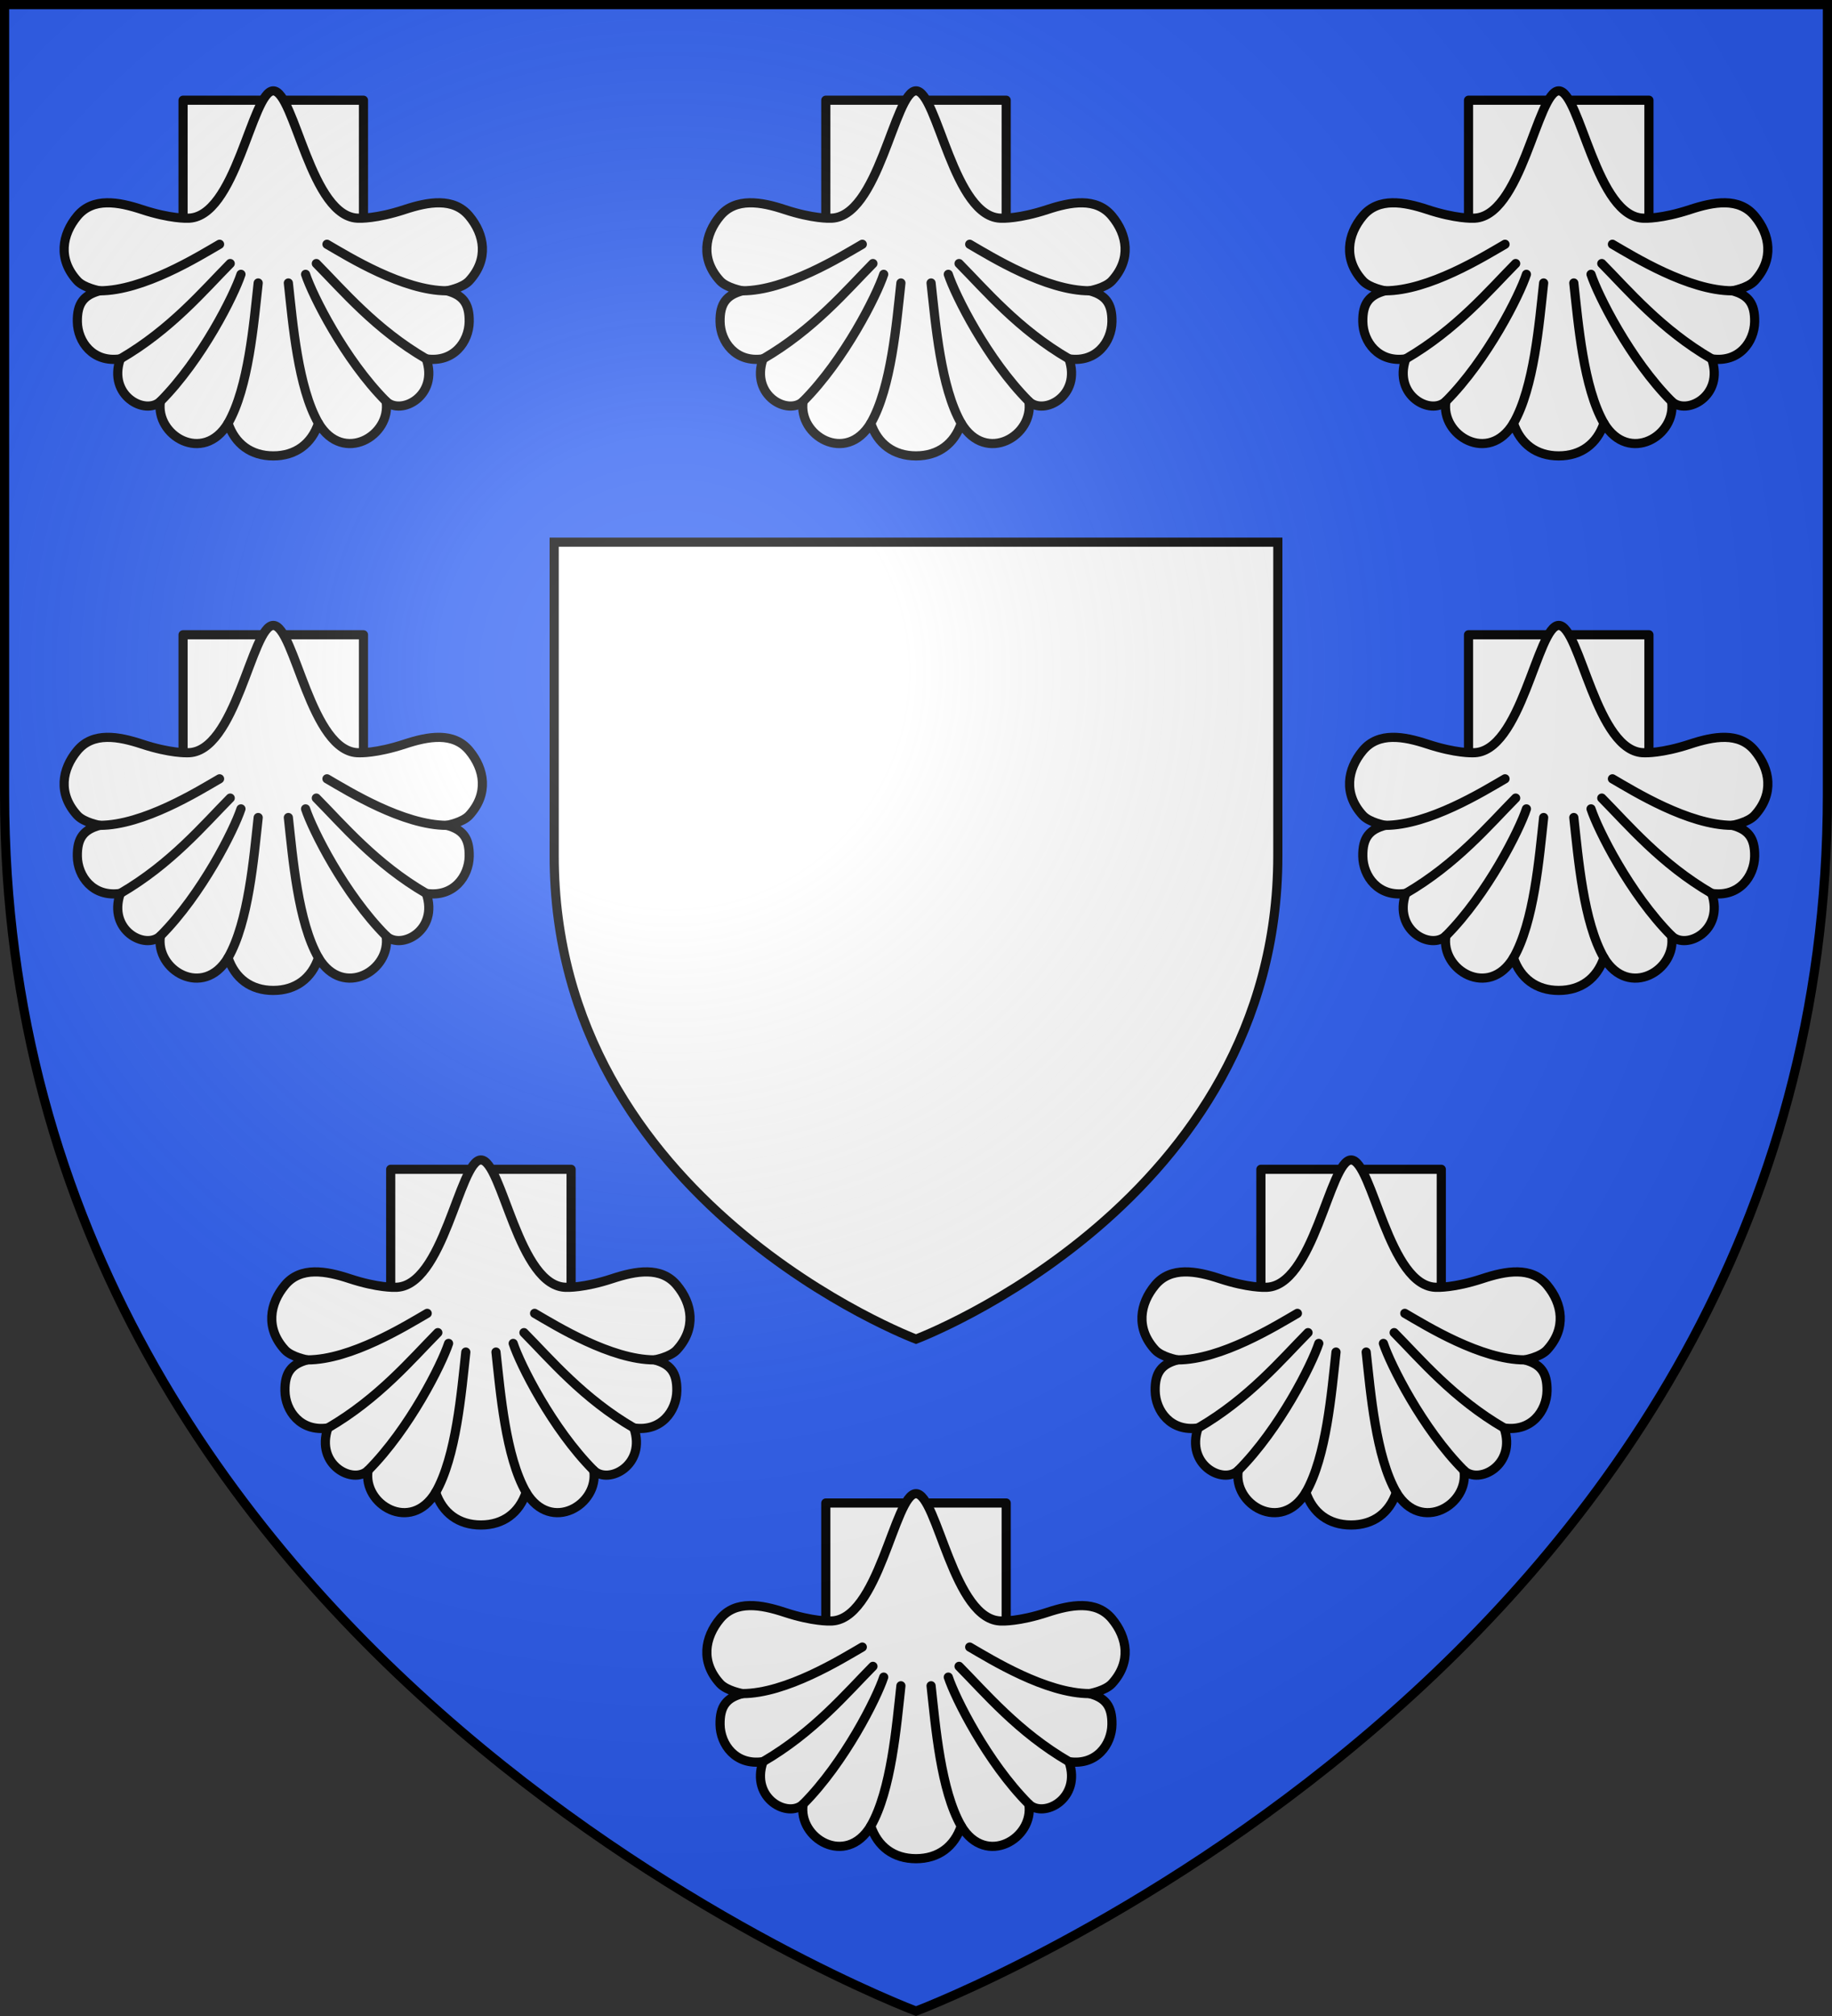 <svg xmlns="http://www.w3.org/2000/svg" xmlns:xlink="http://www.w3.org/1999/xlink" width="600" height="660" viewBox="-300 -300 600 660"><rect x="-300" y="-300" width="600" height="660" fill="#333333" stroke="none"/><radialGradient id="c" cx="-80" cy="-80" r="405" gradientUnits="userSpaceOnUse"><stop offset="0" stop-color="#fff" stop-opacity=".31"/><stop offset=".19" stop-color="#fff" stop-opacity=".25"/><stop offset=".6" stop-color="#6b6b6b" stop-opacity=".125"/><stop offset="1" stop-opacity=".125"/></radialGradient><path fill="#2b5df2" d="M-298.5-298.5h597v258.543C298.5 246.291 0 358.5 0 358.5S-298.5 246.291-298.5-39.957z"/><path fill="#fff" stroke="#000" stroke-width="3" d="M-118.5-122.5h237v102.669C118.5 93.839 0 138.398 0 138.398s-118.5-44.56-118.5-158.23z"/><g id="a"><path fill="#fff" stroke="#000" stroke-linecap="round" stroke-linejoin="round" stroke-width="3" d="M-29.541-225.146v-42.045H29.54v42.045"/><path d="M-28.202-228.572s-5.505.232-14.81-2.832c-7.693-2.533-16.017-4.06-21.158 2.12-5.04 6.061-6.464 14.152 0 21.205 2.155 2.352 7.311 3.274 7.311 3.274-5.134 1.377-7.414 4.044-7.31 10.148.11 6.522 5.1 13.477 14.063 12.136-4.156 12.106 8.257 18.64 13.155 13.895-1.806 11.18 14.028 20.72 22.14 7.185 2.255 6.704 7.465 10.683 14.81 10.683s12.557-3.98 14.811-10.683c8.113 13.535 23.947 3.995 22.141-7.185 4.898 4.745 17.31-1.789 13.155-13.895 8.962 1.341 13.953-5.614 14.064-12.136.103-6.104-2.177-8.771-7.311-10.148 0 0 5.156-.922 7.31-3.274 6.465-7.053 5.04-15.144 0-21.204-5.14-6.181-13.464-4.654-21.157-2.12-9.305 3.063-14.81 2.83-14.81 2.83-15.955.375-21.159-41.685-28.202-41.685s-12.247 42.06-28.202 41.686z" style="fill:#fff;fill-rule:evenodd;stroke:#000;stroke-width:3;stroke-linecap:round;stroke-linejoin:round" transform="translate(0 .008)"/><path fill="none" stroke="#000" stroke-linecap="round" stroke-linejoin="round" stroke-width="3" d="M36.951-168.618c-13.641-13.716-24.115-34.744-26.372-41.573m7.007-9.842c7.035 4.085 25 15.236 39.273 15.236m-6.753 22.284c-16.59-9.631-27.441-22.567-36.005-31.208m.709 52.288c-6.716-11.697-8.413-32.664-9.87-45.927m-41.891 38.742c13.64-13.716 24.114-34.745 26.372-41.573m-7.007-9.842c-7.036 4.085-25.001 15.236-39.273 15.236m6.753 22.284c16.59-9.631 27.44-22.567 36.005-31.208m-.71 52.288c6.716-11.697 8.413-32.664 9.87-45.927"/></g><use xlink:href="#a" width="100%" height="100%" transform="translate(-210.5)"/><use xlink:href="#a" width="100%" height="100%" transform="translate(210.5)"/><use xlink:href="#a" width="100%" height="100%" transform="translate(-210.5 175)"/><use xlink:href="#a" width="100%" height="100%" transform="translate(210.5 175)"/><use xlink:href="#a" width="100%" height="100%" transform="translate(-142.5 350)"/><use xlink:href="#a" width="100%" height="100%" transform="translate(142.5 350)"/><use xlink:href="#a" width="100%" height="100%" transform="translate(0 459.25)"/><path fill="url(#c)" d="M-298.5-298.5h597v258.543C298.5 246.291 0 358.5 0 358.5S-298.5 246.291-298.5-39.957z"/><path fill="none" stroke="#000" stroke-width="3" d="M-298.5-298.5h597v258.503C298.5 246.206 0 358.398 0 358.398S-298.5 246.205-298.5-39.997z"/></svg>